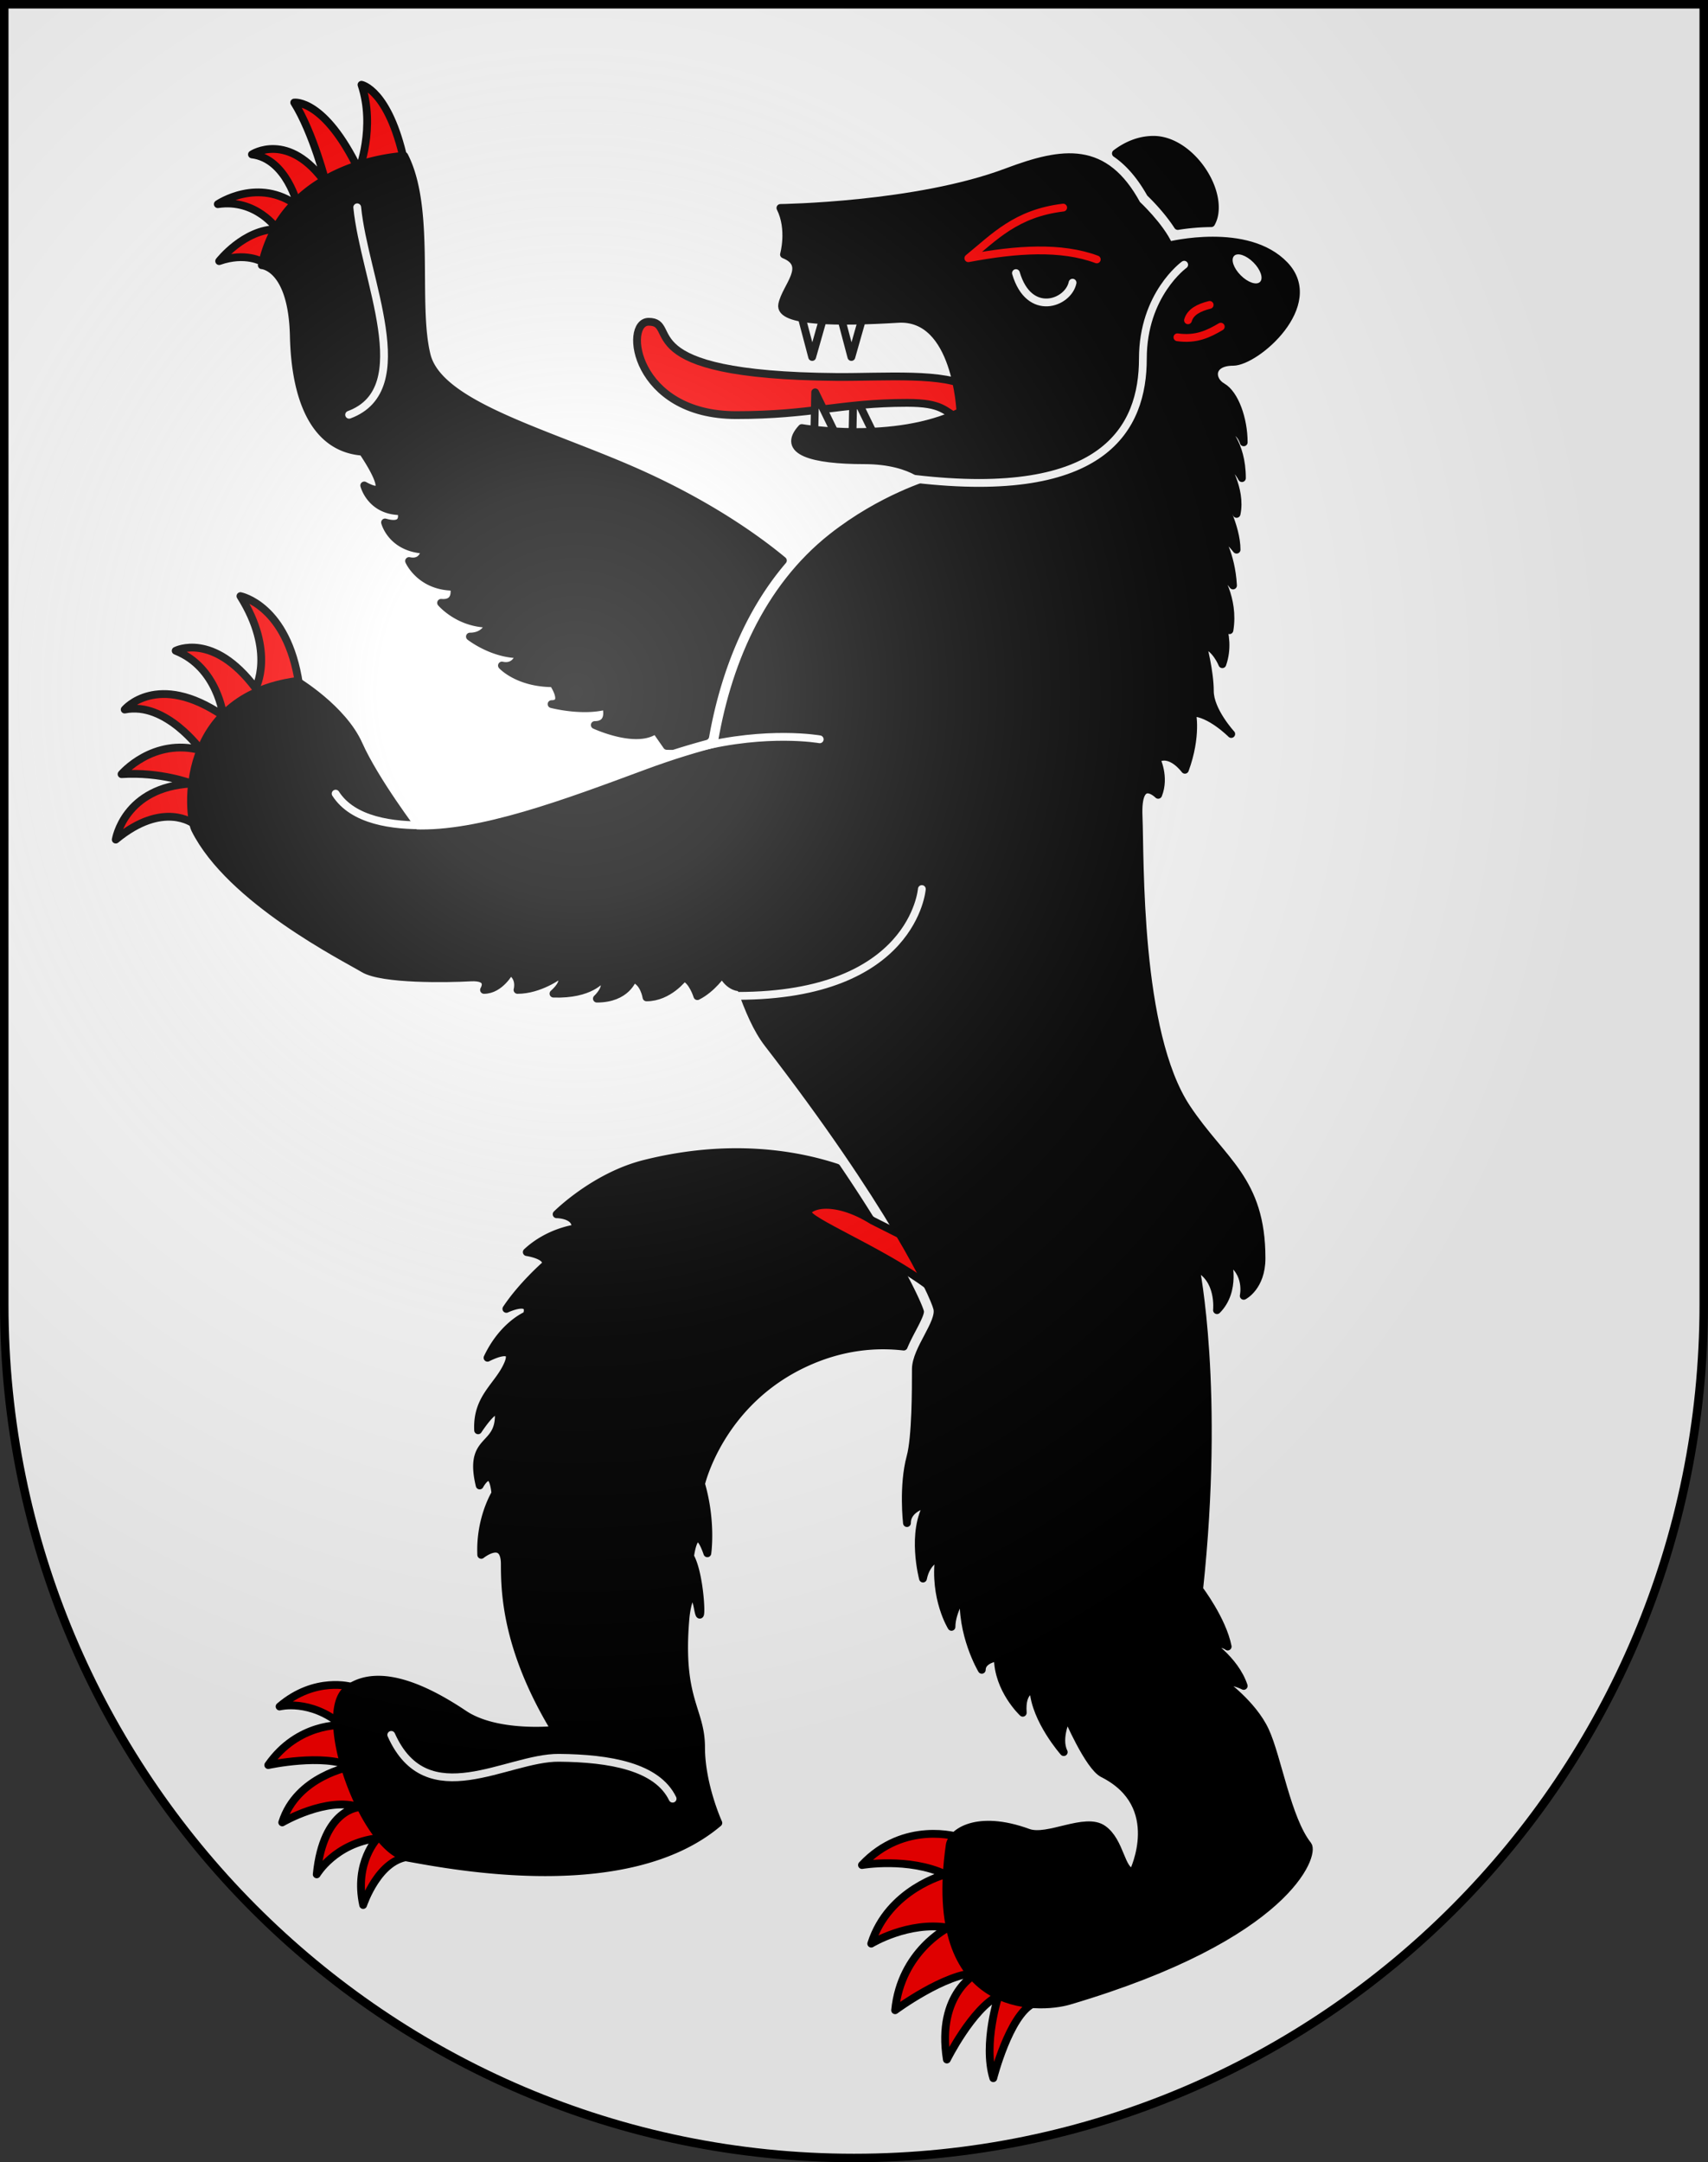 <svg xmlns="http://www.w3.org/2000/svg" xmlns:xlink="http://www.w3.org/1999/xlink" height="763" width="603" version="1.0"><rect width="100%" height="100%" fill="#333333" stroke="none"/><defs><radialGradient xlink:href="#a" id="b" gradientUnits="userSpaceOnUse" gradientTransform="matrix(1.215 0 0 1.267 -839.192 -490.49)" cx="858.042" cy="579.933" fx="858.042" fy="579.933" r="300"/><linearGradient id="a"><stop style="stop-color:#fff;stop-opacity:.314" offset="0"/><stop offset=".19" style="stop-color:#fff;stop-opacity:.251"/><stop style="stop-color:#6b6b6b;stop-opacity:.125" offset=".6"/><stop style="stop-color:#000;stop-opacity:.125" offset="1"/></linearGradient></defs><g style="opacity:1"><path d="M1.5 1.5v458.868c0 166.31 134.315 301.132 300 301.132s300-134.822 300-301.132V1.5H1.5z" style="fill:#fff;fill-opacity:1;stroke:none"/></g><g style="opacity:1"><path style="fill:red;stroke:#000;stroke-width:2.75;stroke-linecap:round;stroke-linejoin:round" d="M338.498 648.254s-19.203-6.108-34.188 9.873c0 0 16.392-2.82 29.505 3.29 0 0-20.14 5.173-26.23 24.445 0 0 13.115-7.991 27.166-5.641 0 0-16.694 8.253-18.734 29.145 0 0 17.796-13.161 29.038-13.161 0 0-14.52 7.05-10.772 30.553 0 0 8.897-17.863 18.265-22.564 0 0-5.62 16.923-1.873 29.146 0 0 5.621-22.093 14.051-26.323 0-.002-15.923-10.345-26.228-58.763zM124.127 595.248s-12.781-3.875-25.426 6.939c0 0 10.773-2.82 22.014 6.58 0 0-15.496-.967-26.014 14.089 0 0 19.458-4.216 29.292.485 0 0-19.203 3.29-24.353 19.744 0 0 15.862-9.291 27.367-5.353 0 0-12.85.18-15.192 23.684 0 0 6.436-10.964 21.483-12.766 0 0-8.368 8.538-5.091 23.58 0 0 5.536-16.714 16.817-17.053.002 0-15.608-25.504-20.897-59.93zM68.346 290.666s-10.704-8.301-27.484 5.612c0 0 2.919-18.55 26.753-19.772 0 0-10.738-4.202-24.704-3.322 0 0 11.084-13.033 28.108-8.395 0 0-12.403-17.332-26.997-14.403 0 0 11.433-13.67 34.78 2.196 0 0-1.945-17.088-16.782-22.946 0 0 13.134-6.835 28.211 13.18 0 0 7.055-12.692-5.349-32.465 0 0 16.54 3.173 20.672 31 .002.002-23.346 9.035-37.209 49.315zM92.624 92.393s-6-3.513-15.25-.251c0 0 8.75-11.291 20.5-11.291 0 0-7.459-10.831-20.98-8.802 0 0 14.282-9.776 28.256.642 0 0-3.886-16.692-16.206-18.193 0 0 12.932-8.527 26.181 10.293 0 0-4.5-17.815-11.25-28.606 0 0 10.624-1.428 22.813 23.877 0 0 5.938-15.096.938-30.151 0 0 9.5 1.756 15 26.599 0 0-17.5 3.01-29.502 12.796-12 9.789-20.5 23.087-20.5 23.087z"/><path style="stroke:#000;stroke-width:2.75;stroke-linecap:round;stroke-linejoin:round" d="M407.255 49.339c-5.502 0-10.017 2.319-13.294 4.804 4.353 2.97 8.448 7.476 12.17 14.036 1.729 1.663 6.278 6.29 9.686 11.57a78.427 78.427 0 0 1 11.791-.996c.534-.967.93-2.063 1.127-3.318 1.695-10.78-9.612-26.096-21.48-26.096zM150.64 125.358c-4.521-18.154 1.696-51.625-7.912-70.347 0 0-42.395 1.7-50.307 38.577 0 0 10.74.567 11.306 24.962.564 24.395 8.478 39.712 24.304 40.846 0 0 13 18.723.564 11.914 0 0 2.262 9.076 13.001 9.076 0 0 2.261 6.242-5.653 3.972 0 0 2.261 9.077 14.131 9.644 0 0-.566 5.106-5.653 3.97 0 0 3.958 9.078 15.827 9.078 0 0 1.696 6.24-4.522 5.673 0 0 6.218 7.375 16.958 7.375 0 0-1.13 4.538-6.782 4.538 0 0 7.912 6.24 17.522 6.24 0 0-1.132 5.107-6.219 3.972 0 0 5.652 6.24 18.087 6.24 0 0 5.089 7.375-.564 7.375 0 0 10.738 2.837 19.218.567 0 0 2.26 6.807-3.957 6.807 0 0 14.697 6.807 21.478 1.7l3.958 5.677s.733.023 1.938.025a278.885 278.885 0 0 1 11.635-3.421c3.383-19.01 10.9-42.716 27.394-62.023-8.245-6.847-24.392-18.68-48.88-29.891-32.22-14.747-72.35-24.391-76.873-42.546zM227.554 410.683c-17.74 4.449-31.044 17.804-31.044 17.804s7.207 0 6.653 5.009c0 0-9.425 1.109-17.186 8.346 0 0 7.761 1.112 6.654 4.452 0 0-8.317 7.232-13.86 15.579 0 0 9.424-4.452 7.207 2.226 0 0-8.317 3.34-13.86 15.022 0 0 10.534-5.563 7.208 2.228-3.326 7.79-11.088 11.684-10.534 23.368 0 0 8.316-12.798 7.208-3.34-1.11 9.46-10.534 6.68-6.654 22.815 0 0 4.434-8.348 5.543 2.78 0 0-5.544 8.905-4.99 21.7 0 0 8.317-6.677 8.317 3.338 0 10.017.554 30.047 17.738 58.424 0 0-20.51 2.226-32.151-5.564-11.643-7.79-29.382-17.247-41.022-8.902-11.642 8.345 5.543 56.753 21.064 59.534 15.522 2.78 77.612 15.023 109.763-12.242 0 0-6.096-13.352-6.096-26.705 0-13.353-7.905-16.655-5.544-45.07.554-6.677 2.77-12.796 4.434-3.894 1.663 8.902 1.108-11.686-2.772-18.362 0 0 1.662-13.91 6.097-1.112 0 0 1.665-11.126-2.216-24.48 0 0 6.653-28.933 37.141-42.843 13.067-5.962 25.007-6.705 34.396-5.615.889-2.138 1.97-4.206 3.002-6.157 1.053-1.995 2.604-4.948 2.77-6.14-1.022-3.382-8.818-20.482-29.436-50.855-14.409-4.723-37.94-8.844-67.83-1.344z"/><path style="fill:#fff;stroke:#000;stroke-width:2.75;stroke-linecap:round;stroke-linejoin:round" transform="translate(39.487 28.536)" d="m261.439 126.646.353-16.741 8.165 16.741M256.47 79.983l4.614 17.454 4.968-17.454"/><path style="fill:red;stroke:#000;stroke-width:2.75;stroke-linecap:round;stroke-linejoin:round" d="m338.726 147.929 3.704-11.031c-8.344-5.602-30.356-3.747-47.065-3.877-74.805-.584-54.947-19.476-66.36-19.476-9.01 0-5.072 32.942 30.904 32.942 26.555 0 37.07-4.33 60.37-4.33 12.483 0 13.09 2.885 18.447 5.772z"/><path style="fill:#fff;stroke:#000;stroke-width:2.75;stroke-linecap:round;stroke-linejoin:round" transform="translate(39.487 28.536)" d="m247.951 126.646.355-16.741 8.164 16.741M242.628 79.983l4.615 17.454 4.967-17.454"/><path style="fill:red;stroke:#000;stroke-width:2.75;stroke-linecap:round;stroke-linejoin:round" d="M290.882 425.186c-2.317.11-4.096.78-4.986 1.479-.058.048-.175.176-.226.227-.048.048-.189.177-.228.228-.034.05-.087.176-.113.229-.024.05-.099.174-.113.228-.012.05.001.176 0 .227.001.02-.002.096 0 .113.001.02-.002.097 0 .116.003.017-.005.094 0 .113.005.018.106.096.113.113.007.02-.01.096 0 .113.01.018.103.097.113.116 2.123 3.572 30.786 15.396 44.912 27.26-3.185-6.026-6.873-13.15-10.328-18.991-.055-.033-11.882-5.962-11.934-5.995-7.132-4.466-13.14-5.775-17.21-5.576z"/><path style="stroke:#000;stroke-width:2.75;stroke-linecap:round;stroke-linejoin:round" d="M146.376 294.017c22.837.947 53.686-10.69 82.097-21.215 9.942-3.682 18.604-6.26 25.933-8.111 4.478-28.977 16.431-57.058 39.356-75.136 17.615-13.891 35.23-18.942 35.23-18.942s-5.662-8.208-23.906-8.208-29.567-3.157-22.019-11.365c0 0 32.714 5.682 55.99-5.682 0 0-1.257-34.095-22.019-32.832-20.76 1.262-42.149 1.262-40.89-5.052 1.257-6.314 10.065-13.89.63-17.68 0 0 2.517-8.837-1.257-16.415 0 0 47.95-.605 79.894-12.63 20.132-7.576 34.602-9.47 45.925 11.366 0 0 8.179 7.577 11.324 14.522 0 0 27.68-6.946 40.89 6.946 13.212 13.89-10.063 34.096-18.243 34.096-8.18 0-8.18 6.314-3.774 8.839 4.404 2.525 7.549 11.366 7.549 19.574 0 0-1.259-5.051-6.92-5.051 0 0 6.29 5.05 6.29 17.679 0 0-2.517-5.051-6.29-5.682 0 0 6.29 9.47 4.402 18.31 0 0-2.517-6.313-5.66-5.681 0 0 5.66 10.103 5.66 18.31 0 0-4.401-5.682-6.288-5.051 0 0 4.4 6.314 5.03 17.68 0 0-3.146-4.42-5.66-4.42 0 0 6.29 8.84 4.403 20.206 0 0-1.887-8.208-5.661-8.84 0 0 6.918 10.103 3.146 20.837 0 0-2.517-6.314-6.92-6.946 0 0 2.517 9.472 2.517 16.416 0 6.946 7.548 15.154 7.548 15.154s-7.548-7.577-13.84-7.577c0 0 1.887 8.208-2.517 20.205 0 0-5.033-6.946-10.064-3.788 0 0 3.147 6.314.63 12.629 0 0-7.55-7.578-6.921 7.576.63 15.152-.735 76.248 16.984 102.918 12.583 18.942 26.423 25.256 26.423 53.037 0 10.104-6.29 13.26-6.29 13.26s1.887-8.205-5.662-12.626c0 0 3.147 10.73-3.774 17.679 0 0 1.259-11.368-7.55-15.155 0 0 8.809 42.937 1.259 113.652 0 0 8.178 10.734 10.065 20.205 0 0-1.257-1.262-7.55-1.893 0 0 10.064 6.313 13.21 15.784 0 0-5.033-2.526-7.55-1.262 0 0 10.695 7.576 15.1 17.048 4.402 9.47 7.79 31.239 15.099 40.41 2.514 3.157-6.72 32.02-84.302 54.93-10.692 3.16-50.702 5.235-42.147-54.93.63-4.421 9.546-11.04 27.68-4.421 6.92 2.526 20.132-5.685 26.423-1.264 6.29 4.42 6.29 15.155 10.695 15.155 0 0 11.623-23.532-10.695-34.73-5.035-2.522-12.582-20.204-12.582-20.204s-3.774 7.577-1.257 12.629c0 0-10.065-11.365-10.695-22.1 0 0-4.403 0-3.773 8.209 0 0-8.808-8.208-8.808-19.574 0 0-5.661.632-5.661 4.419 0 0-7.548-12.63-6.29-27.15 0 0-4.405 6.315-4.405 11.998 0 0-6.291-10.104-4.404-24.626 0 0-4.403 1.264-5.66 7.577 0 0-4.404-16.416 1.887-26.521 0 0-7.55 1.264-7.55 6.947 0 0-1.516-13.152 1.259-23.363 1.886-6.944 1.886-23.994 1.886-30.94 0-6.945 8.808-16.415 7.55-21.467-1.26-5.052-16.279-37.165-59.766-93.446-3.82-4.946-6.726-11.684-9.598-19.803-4.377 0-6.569-4.835-6.569-4.835s-3.502 5.272-8.758 7.909c0 0-1.752-5.714-4.819-6.593 0 0-5.252 7.033-13.137 7.033 0 0-.875-5.715-4.816-6.594 0 0-2.189 7.033-12.698 7.033 0 0 4.816-4.396 1.75-7.033 0 0-3.94 5.715-17.077 5.273 0 0 5.252-4.395 2.189-6.594 0 0-7.006 5.275-14.89 5.275 0 0 1.314-4.396-2.626-6.593 0 0-3.504 6.593-9.196 6.593 0 0 3.065-4.835-4.816-4.396-7.883.44-31.093.88-37.661-3.074-6.57-3.956-47.118-24.264-59.557-49.23-2.627-5.272-6.13-46.59 35.91-52.303 0 0 16.2 9.67 21.894 22.417 5.688 12.748 19.731 31.289 19.731 31.289z"/><path style="fill:none;stroke:#fff;stroke-width:2.75;stroke-linecap:round;stroke-linejoin:round" d="M325.452 313.718s-2.9 37.7-65.11 37.7M150.758 291.199c-12.228.306-26.208-1.667-32.264-11.143M289.4 260.885s-18.34-3.291-42.98 2.935M126.117 73.153c2.462 25.13 21.653 64.112-2.862 73.209M358.675 96.365c4.623 15.772 18.46 10.702 19.986 3.386"/><path style="fill:none;stroke:red;stroke-width:2.75;stroke-linecap:round;stroke-linejoin:round" d="M419.416 113.025c.856-2.944 3.82-4.48 7.65-5.433M415.683 119.02c6.663.944 11.09-1.251 15.305-3.748M375.346 73.259c-16.678 2-24.356 10.448-33.48 17.863 17.026-3.215 32.817-4.26 45.345.425"/><path style="fill:#fff" d="M444.846 99.474c-1.236 1.253-4.288.215-6.817-2.317s-3.575-5.601-2.337-6.854l.008-.01c1.238-1.252 4.29-.214 6.819 2.318s3.573 5.6 2.337 6.853c-.002.004-.007.007-.01.01z"/><path style="fill:none;stroke:#fff;stroke-width:2.75;stroke-linecap:round;stroke-linejoin:round" d="M322.902 168.977c67.117 7.875 80.583-17.964 80.583-42.405 0-22.673 14.584-33.153 14.584-33.153"/><path style="fill:none;fill-rule:evenodd;stroke:#fff;stroke-width:2.75;stroke-linecap:round;stroke-linejoin:round;stroke-miterlimit:4;stroke-dasharray:none;stroke-opacity:1" d="M138.13 612.197c12.608 28.188 40.829 7.934 59.172 8.09 18.004.15 34.703 3.12 40.162 14.428"/></g><g style="display:inline"><path style="fill:url(#b);fill-opacity:1" d="M1.5 1.5v458.868c0 166.31 134.315 301.132 300 301.132s300-134.821 300-301.132V1.5H1.5z"/></g><g style="display:inline"><path style="fill:none;fill-opacity:1;stroke:#000;stroke-width:3;stroke-miterlimit:4;stroke-dasharray:none;stroke-opacity:1" d="M1.5 1.5v458.868c0 166.31 134.315 301.132 300 301.132s300-134.821 300-301.132V1.5H1.5z"/></g></svg>
